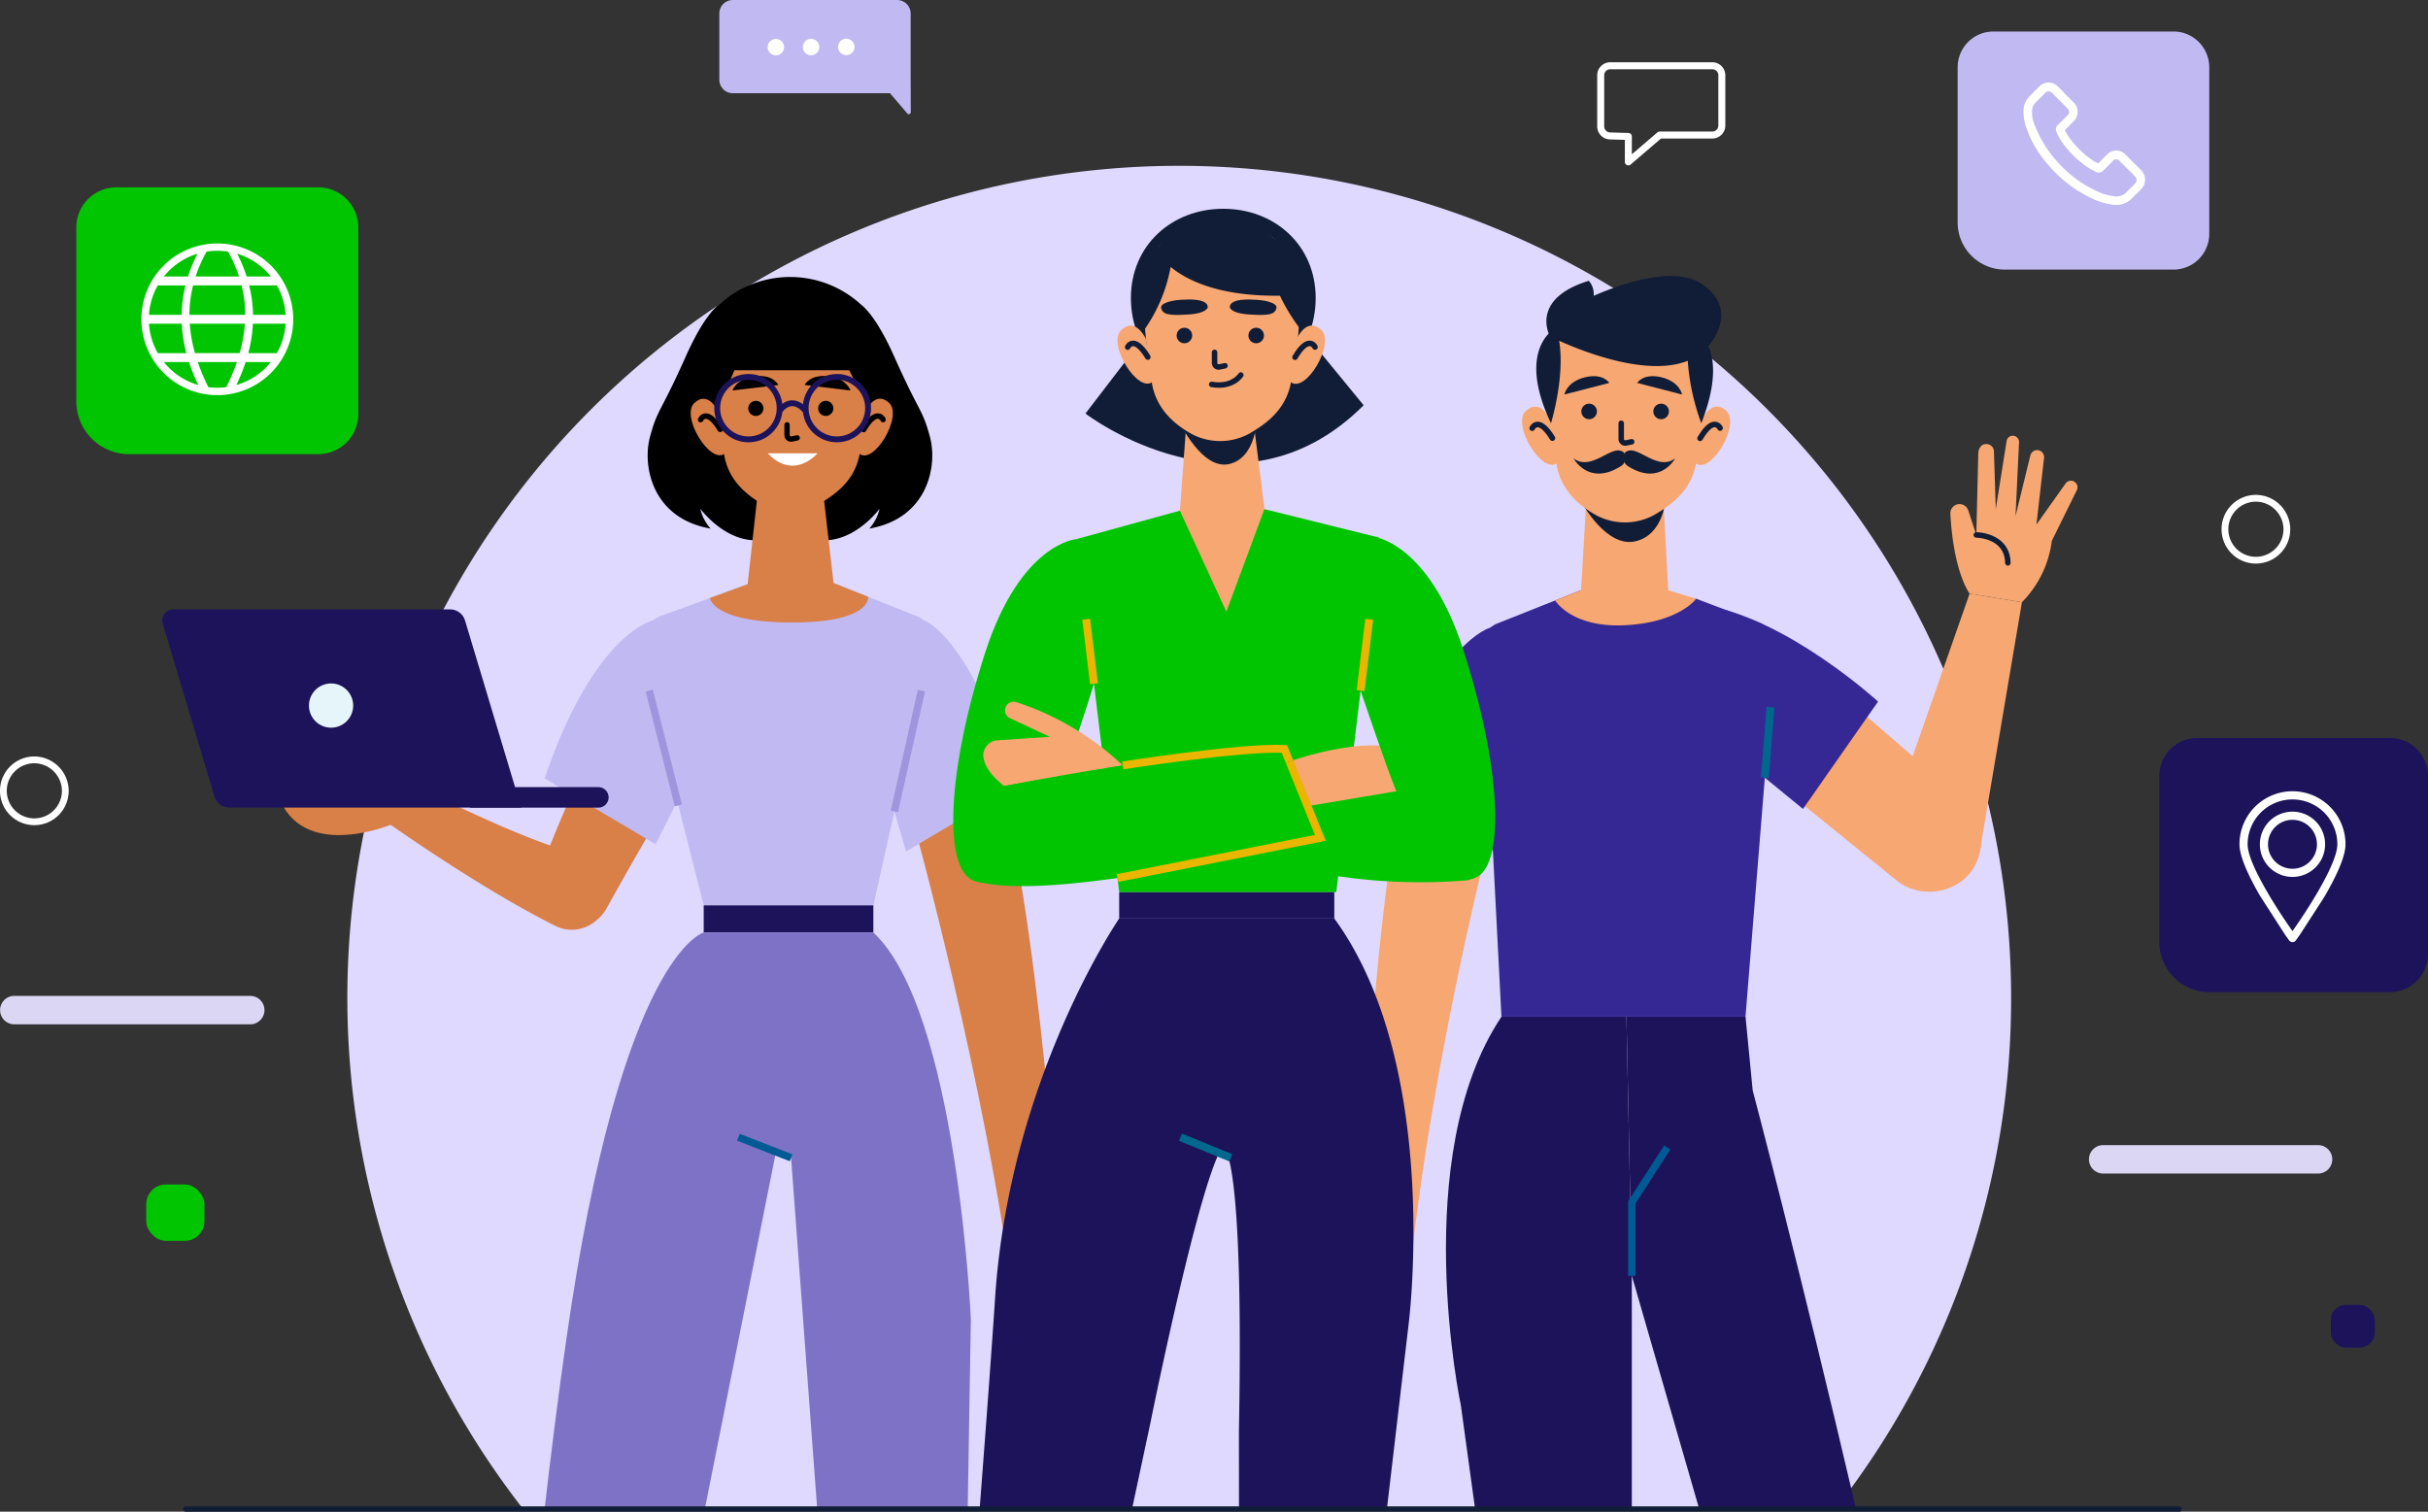<svg xmlns="http://www.w3.org/2000/svg" width="449.675" height="280.002" viewBox="0 0 449.675 280.002">
  <rect x="0" y="0" width="449.675" height="280.002" fill="#333333" stroke="none"/>
  <g id="Group_2783" data-name="Group 2783" transform="translate(-3912.65 -1185.123)">
    <g id="Group_2669" data-name="Group 2669" transform="translate(3976.979 1215.831)">
      <path id="Path_44121" data-name="Path 44121" d="M460.181,240.845a154.069,154.069,0,1,0-275.575,94.733H427.617A153.4,153.4,0,0,0,460.181,240.845Z" transform="translate(-152.043 -86.775)" fill="#dfd9ff"/>
    </g>
    <path id="Path_44122" data-name="Path 44122" d="M644.675,345.221h-39.8a2.631,2.631,0,0,1-2.632-2.632h0a2.632,2.632,0,0,1,2.632-2.632h39.8a2.632,2.632,0,0,1,2.632,2.632h0A2.631,2.631,0,0,1,644.675,345.221Z" transform="translate(3697.291 1057.27)" fill="#dbd6f3"/>
    <path id="Path_44123" data-name="Path 44123" d="M108.61,306.641h-43.7a2.631,2.631,0,0,1-2.632-2.632h0a2.632,2.632,0,0,1,2.632-2.632h43.7a2.632,2.632,0,0,1,2.632,2.632h0A2.632,2.632,0,0,1,108.61,306.641Z" transform="translate(3850.389 1068.209)" fill="#dbd6f3"/>
    <rect id="Rectangle_2497" data-name="Rectangle 2497" width="8.143" height="7.887" rx="2.771" transform="translate(4344.326 1426.822)" fill="#1c135a"/>
    <rect id="Rectangle_2498" data-name="Rectangle 2498" width="10.786" height="10.447" rx="3.67" transform="translate(3939.73 1404.514)" fill="#01C501"/>
    <path id="Path_44124" data-name="Path 44124" d="M477.789,60.914h18.923a1.767,1.767,0,0,1,1.754,1.779V71.97a1.767,1.767,0,0,1-1.754,1.779h-9.759l-5.8,4.97V74.012l-3.4-.1a1.767,1.767,0,0,1-1.719-1.778V62.693A1.767,1.767,0,0,1,477.789,60.914Z" transform="translate(3733.074 1136.388)" fill="none" stroke="#fff" stroke-linecap="round" stroke-linejoin="round" stroke-width="1.293"/>
    <path id="Path_44125" data-name="Path 44125" d="M648.865,178.545a5.734,5.734,0,1,1-5.733-5.814A5.774,5.774,0,0,1,648.865,178.545Z" transform="translate(3687.322 1104.684)" fill="none" stroke="#fff" stroke-miterlimit="10" stroke-width="1.257"/>
    <path id="Path_44126" data-name="Path 44126" d="M74.6,246.169a5.734,5.734,0,1,1-5.733-5.814A5.774,5.774,0,0,1,74.6,246.169Z" transform="translate(3850.145 1085.511)" fill="none" stroke="#fff" stroke-miterlimit="10" stroke-width="1.257"/>
    <path id="Path_44127" data-name="Path 44127" d="M283.023,64.94a.36.36,0,0,0,.634-.236l-.022-6.986v-11.3a2.5,2.5,0,0,0-2.5-2.5H250.7a2.5,2.5,0,0,0-2.5,2.5V58.681a2.5,2.5,0,0,0,2.5,2.5h29.1Z" transform="translate(3797.672 1141.208)" fill="#c1b9f1"/>
    <g id="Group_2672" data-name="Group 2672" transform="translate(4054.821 1192.297)">
      <path id="Path_44128" data-name="Path 44128" d="M263.73,55.5a1.52,1.52,0,1,1-1.525-1.516A1.52,1.52,0,0,1,263.73,55.5Z" transform="translate(-260.689 -53.944)" fill="#fff"/>
      <path id="Path_44129" data-name="Path 44129" d="M272.833,55.472a1.521,1.521,0,1,1-1.525-1.515A1.52,1.52,0,0,1,272.833,55.472Z" transform="translate(-263.27 -53.936)" fill="#fff"/>
      <path id="Path_44130" data-name="Path 44130" d="M281.937,55.444a1.521,1.521,0,1,1-1.525-1.516A1.521,1.521,0,0,1,281.937,55.444Z" transform="translate(-265.851 -53.928)" fill="#fff"/>
    </g>
    <g id="Group_2678" data-name="Group 2678" transform="translate(4275.213 1190.958)">
      <g id="Group_2677" data-name="Group 2677">
        <g id="Group_2676" data-name="Group 2676">
          <g id="Group_2675" data-name="Group 2675">
            <path id="Rectangle_2499" data-name="Rectangle 2499" d="M6.624,0h33.35A6.624,6.624,0,0,1,46.6,6.624V37.472A6.624,6.624,0,0,1,39.974,44.1H8.737A8.737,8.737,0,0,1,0,35.359V6.624A6.624,6.624,0,0,1,6.624,0Z" fill="#c1b9f1"/>
          </g>
        </g>
      </g>
    </g>
    <g id="Group_2680" data-name="Group 2680" transform="translate(4287.407 1200.411)">
      <path id="Path_44131" data-name="Path 44131" d="M607.064,81.452,604.3,78.687a2.425,2.425,0,0,0-1.778-.84,2.563,2.563,0,0,0-1.778.79l-1.581,1.581-.3-.148a4.605,4.605,0,0,1-.494-.247,17.036,17.036,0,0,1-4.1-3.754,8.99,8.99,0,0,1-1.285-2.025c.4-.345.742-.741,1.087-1.086l.444-.445a2.408,2.408,0,0,0,0-3.655l-1.383-1.383a4.524,4.524,0,0,1-.444-.494l-.939-.939a2.558,2.558,0,0,0-1.778-.79,2.444,2.444,0,0,0-1.778.79l-1.729,1.728a3.976,3.976,0,0,0-1.136,2.42,8.991,8.991,0,0,0,.642,3.754,20.212,20.212,0,0,0,3.852,6.47,24,24,0,0,0,7.9,6.173,13.112,13.112,0,0,0,4.445,1.334h.346a3.923,3.923,0,0,0,2.963-1.285l.049-.049a7.484,7.484,0,0,1,.889-.888l.642-.643A2.478,2.478,0,0,0,607.064,81.452Zm-1.136,2.569-.593.593c-.346.3-.642.642-.988.988a2.347,2.347,0,0,1-1.778.741h-.247a10.418,10.418,0,0,1-3.852-1.186,22.479,22.479,0,0,1-7.359-5.778,21.42,21.42,0,0,1-3.605-5.976,6.114,6.114,0,0,1-.593-3.062,2.083,2.083,0,0,1,.691-1.432l1.679-1.679a1.036,1.036,0,0,1,.691-.345.944.944,0,0,1,.692.345l.888.889a4.614,4.614,0,0,0,.494.494l1.383,1.383a1.157,1.157,0,0,1,.345.691,1.036,1.036,0,0,1-.345.691l-.445.444-1.234,1.234-.049.049a1.082,1.082,0,0,0-.3,1.235v.049a11.394,11.394,0,0,0,1.629,2.667,18.324,18.324,0,0,0,4.494,4.1,4.088,4.088,0,0,0,.643.346,4.654,4.654,0,0,1,.494.247l.049.049a1.136,1.136,0,0,0,1.383-.247l1.729-1.729a.816.816,0,0,1,1.333,0l2.766,2.766A.935.935,0,0,1,605.928,84.021Z" transform="translate(-585.317 -65.253)" fill="#fff"/>
    </g>
    <g id="Group_2687" data-name="Group 2687" transform="translate(3926.786 1219.823)">
      <g id="Group_2686" data-name="Group 2686">
        <g id="Group_2685" data-name="Group 2685">
          <g id="Group_2684" data-name="Group 2684">
            <g id="Group_2683" data-name="Group 2683">
              <g id="Group_2682" data-name="Group 2682">
                <path id="Rectangle_2500" data-name="Rectangle 2500" d="M7.424,0H44.8a7.424,7.424,0,0,1,7.424,7.424V42A7.424,7.424,0,0,1,44.8,49.423H9.792A9.792,9.792,0,0,1,0,39.631V7.424A7.424,7.424,0,0,1,7.424,0Z" fill="#01C501"/>
              </g>
            </g>
          </g>
        </g>
      </g>
    </g>
    <g id="Group_2688" data-name="Group 2688" transform="translate(3938.865 1230.218)">
      <path id="Path_44132" data-name="Path 44132" d="M102.94,110.951a14.058,14.058,0,1,0,19.881,0A14.114,14.114,0,0,0,102.94,110.951Zm19.849,2.025h-4.48a28.457,28.457,0,0,0-1.742-4.222A12.7,12.7,0,0,1,122.789,112.975Zm-15.07,7.094a22.727,22.727,0,0,1,.666-5.45h8.993a22.727,22.727,0,0,1,.666,5.45Zm10.269,1.644a26.737,26.737,0,0,1-.966,5.45h-8.282a26.722,26.722,0,0,1-.966-5.45Zm-5.107-13.5a12.78,12.78,0,0,1,1.986.155,25.864,25.864,0,0,1,2.038,4.612h-8.049a25.739,25.739,0,0,1,2.038-4.612A12.773,12.773,0,0,1,112.881,108.209Zm-3.686.545a28.381,28.381,0,0,0-1.742,4.222h-4.481A12.694,12.694,0,0,1,109.194,108.753Zm-7.34,5.866h5.131a24.486,24.486,0,0,0-.719,5.45h-6.043A12.605,12.605,0,0,1,101.855,114.619Zm0,12.545a12.6,12.6,0,0,1-1.63-5.45h6.068a26.429,26.429,0,0,0,.856,5.45Zm1.117,1.644h4.662a34.03,34.03,0,0,0,1.733,4.273A12.7,12.7,0,0,1,102.972,128.808Zm9.909,4.767a12.839,12.839,0,0,1-1.661-.108,37.941,37.941,0,0,1-1.966-4.658h7.255a38.166,38.166,0,0,1-1.966,4.658A12.839,12.839,0,0,1,112.881,133.575Zm3.514-.494a34.023,34.023,0,0,0,1.732-4.273h4.662A12.693,12.693,0,0,1,116.394,133.081Zm7.511-5.917h-5.294a26.373,26.373,0,0,0,.856-5.45h6.068A12.6,12.6,0,0,1,123.906,127.164Zm1.63-7.094h-6.043a24.446,24.446,0,0,0-.719-5.45h5.131A12.6,12.6,0,0,1,125.536,120.069Z" transform="translate(-98.845 -106.856)" fill="#fff"/>
    </g>
    <g id="Group_2696" data-name="Group 2696" transform="translate(4312.56 1321.807)">
      <g id="Group_2695" data-name="Group 2695">
        <g id="Group_2694" data-name="Group 2694">
          <g id="Group_2693" data-name="Group 2693">
            <g id="Group_2692" data-name="Group 2692">
              <g id="Group_2691" data-name="Group 2691">
                <g id="Group_2690" data-name="Group 2690">
                  <path id="Rectangle_2501" data-name="Rectangle 2501" d="M7.074,0H42.691a7.074,7.074,0,0,1,7.074,7.074V40.019a7.074,7.074,0,0,1-7.074,7.074H9.331A9.331,9.331,0,0,1,0,37.762V7.074A7.074,7.074,0,0,1,7.074,0Z" fill="#1c135a"/>
                </g>
              </g>
            </g>
          </g>
        </g>
      </g>
    </g>
    <g id="Group_2698" data-name="Group 2698" transform="translate(4327.409 1331.685)">
      <path id="Path_44133" data-name="Path 44133" d="M658.506,259.791a6.043,6.043,0,1,0-6.043,6.043A6.043,6.043,0,0,0,658.506,259.791Zm-10.575,0a4.532,4.532,0,1,1,4.532,4.532A4.532,4.532,0,0,1,647.931,259.791Z" transform="translate(-642.645 -249.972)" fill="#fff"/>
      <g id="Group_2697" data-name="Group 2697">
        <path id="Path_44134" data-name="Path 44134" d="M650.359,276.115a.757.757,0,0,0,1.219,0c.061-.084.348-.478.785-1.1l4.459-6.9c2.071-3.533,3.966-7.42,3.966-9.824a9.819,9.819,0,1,0-19.638,0c0,2.335,1.787,6.068,3.787,9.518l4.64,7.206C650.012,275.639,650.3,276.032,650.359,276.115Zm.61-26.127a8.309,8.309,0,0,1,8.309,8.308c0,3.615-5.523,12.151-8.309,16.08-2.786-3.928-8.309-12.465-8.309-16.08A8.309,8.309,0,0,1,650.969,249.988Z" transform="translate(-641.15 -248.477)" fill="#fff"/>
      </g>
    </g>
    <g id="Group_2703" data-name="Group 2703" transform="translate(3983.583 1329.563)">
      <path id="Path_44135" data-name="Path 44135" d="M164.311,245.516l-3.05,7.332s17.568,12.584,32.1,19.807a6.78,6.78,0,0,0,9.627-6.578l-.009-.158a6.809,6.809,0,0,0-4.61-6.065C183.512,254.818,180.608,252.81,164.311,245.516Z" transform="translate(-161.261 -245.516)" fill="#d97f48"/>
    </g>
    <path id="Path_44136" data-name="Path 44136" d="M156.279,253.205s-15.195,6.7-20.783-3.02l23.044-5.72Z" transform="translate(3829.628 1084.345)" fill="#d97f48"/>
    <g id="Group_2705" data-name="Group 2705" transform="translate(4011.964 1303.471)">
      <path id="Path_44137" data-name="Path 44137" d="M222.178,209.1c-7.265,12.443-16.027,30.254-20.84,43.825a7.054,7.054,0,0,0,3.415,8.967l.12.055a6.949,6.949,0,0,0,9.006-2.91c10.982-19.816,20.764-35.259,20.764-35.259Z" transform="translate(-200.872 -209.098)" fill="#d97f48"/>
    </g>
    <path id="Path_44138" data-name="Path 44138" d="M223.092,204.308s-10.918,2.319-20.049,29.271l20.55,12.191,7.577-15.049Z" transform="translate(3810.476 1095.731)" fill="#c1b9f1"/>
    <path id="Path_44139" data-name="Path 44139" d="M207.54,251.207H183.825v-3.8H207.54a1.9,1.9,0,0,1,1.9,1.9h0A1.9,1.9,0,0,1,207.54,251.207Z" transform="translate(3815.925 1083.511)" fill="#1c135a"/>
    <path id="Path_44140" data-name="Path 44140" d="M170.68,238.164H116.641a2.9,2.9,0,0,1-2.762-2.027l-9.573-32.01a2.054,2.054,0,0,1,1.96-2.67h51.24a2.9,2.9,0,0,1,2.762,2.027Z" transform="translate(3838.498 1096.539)" fill="#1c135a"/>
    <path id="Path_44141" data-name="Path 44141" d="M150.246,223.97a4.094,4.094,0,1,1-4.754-3.3A4.093,4.093,0,0,1,150.246,223.97Z" transform="translate(3827.749 1091.111)" fill="#e6f5fa"/>
    <path id="Path_44142" data-name="Path 44142" d="M298.727,253.594s13.042,47.085,18.362,88.042l8.954-1.7s-2.78-60.013-11.81-97.138Z" transform="translate(3783.346 1084.817)" fill="#d97f48"/>
    <path id="Path_44143" data-name="Path 44143" d="M331.807,375.513s13.474,19.895-2.7,28.838a2.574,2.574,0,0,1-3.2-.579l-.1-.123a2.571,2.571,0,0,1,.173-3.481c2.3-2.328,5.386-7.155.463-13.457,0,0-2.584.659-2.152,5.79a2.125,2.125,0,0,1-2.3,2.308h0a2.126,2.126,0,0,1-1.859-1.607c-.848-3.382-2.25-11.771,3.157-16.278Z" transform="translate(3777.51 1047.189)" fill="#d97f48"/>
    <path id="Path_44144" data-name="Path 44144" d="M297.9,204.308s8.343,2.432,17.237,30.6L294.583,247.1l-4.766-16.381Z" transform="translate(3785.873 1095.731)" fill="#c1b9f1"/>
    <path id="Path_44145" data-name="Path 44145" d="M278.977,200.8,263.5,194.641l-15.916.214-15.97,5.853a6.228,6.228,0,0,0-3.893,7.378l11.727,46.26h31.419l10.832-48.394A4.486,4.486,0,0,0,278.977,200.8Z" transform="translate(3803.534 1098.472)" fill="#c1b9f1"/>
    <rect id="Rectangle_2502" data-name="Rectangle 2502" width="31.419" height="5.028" transform="translate(4042.979 1352.818)" fill="#1c135a"/>
    <line id="Line_152" data-name="Line 152" x1="5.392" y1="21.268" transform="translate(4032.894 1313.037)" fill="none" stroke="#9f95de" stroke-miterlimit="10" stroke-width="1.368"/>
    <line id="Line_153" data-name="Line 153" y1="22.369" x2="5.007" transform="translate(4078.294 1313.037)" fill="none" stroke="#9f95de" stroke-miterlimit="10" stroke-width="1.368"/>
    <g id="Group_2716" data-name="Group 2716" transform="translate(4013.519 1357.845)">
      <path id="Path_44146" data-name="Path 44146" d="M263.921,284.99H232.5s-15.225,3.859-25.412,75.168c-1.553,10.869-2.892,21.463-4.048,31.62h29.671l13.108-65.813,2.867.754,4.838,65.058H281.4l.582-35.146S279.474,299.43,263.921,284.99Z" transform="translate(-203.043 -284.99)" fill="#7e72c6"/>
      <line id="Line_154" data-name="Line 154" x1="9.763" y1="3.812" transform="translate(35.883 37.918)" fill="none" stroke="#005a94" stroke-miterlimit="10" stroke-width="1.368"/>
    </g>
    <path id="Path_44147" data-name="Path 44147" d="M281.974,145.228c-1.391-5.273-1.9-4.33-6.572-14.82-2.793-6.267-4.955-8.786-6.243-9.8h0a19.414,19.414,0,0,0-25.914-.253h0c-1.226.817-3.529,3.184-6.59,10.053-4.676,10.49-5.182,9.547-6.572,14.82s.379,15.006,11.248,16.9a8.087,8.087,0,0,1-1.9-3.665s4.55,6.192,10.742,5.813h11.7c6.192.379,10.742-5.813,10.742-5.813a8.082,8.082,0,0,1-1.9,3.665C281.594,160.234,283.364,150.5,281.974,145.228Z" transform="translate(3802.926 1120.904)"/>
    <path id="Path_44148" data-name="Path 44148" d="M275.077,190.385l-6.407-2.551-1.934-16.858a9.916,9.916,0,0,1-4.646,2.528,8.459,8.459,0,0,1-5.248-1.076c-.033-.019-2.164-1.793-2.164-1.793l-1.923,17.412-6.983,2.559s.451,4.536,15.218,4.536S275.077,190.385,275.077,190.385Z" transform="translate(3798.361 1105.278)" fill="#d97f48"/>
    <path id="Path_44150" data-name="Path 44150" d="M277.505,133.683c0,9.592-7.465,17.368-16.672,17.368s-16.672-7.776-16.672-17.368,7.464-16.118,16.672-16.118S277.505,124.091,277.505,133.683Z" transform="translate(3798.818 1120.326)"/>
    <path id="Path_44151" data-name="Path 44151" d="M275.514,135.449a67.563,67.563,0,0,1-1.662,14.8c-.813,3.585-3.1,6.091-6.334,8.108l-.589.368a10.969,10.969,0,0,1-11.315.127h0c-3.5-2.073-5.957-4.808-6.712-8.656a98.821,98.821,0,0,1-1.522-14.749s-1.307-15.1,13.867-14.8S275.514,135.449,275.514,135.449Z" transform="translate(3797.914 1119.453)" fill="#d97f48"/>
    <path id="Path_44152" data-name="Path 44152" d="M247.175,157.1c-2.673,2.308-8.3-6.833-5.714-9.3s4.421,1.546,4.421,1.546l.524,2.888.782,3.888.2.872Z" transform="translate(3799.772 1111.98)" fill="#d97f48"/>
    <path id="Path_44153" data-name="Path 44153" d="M243.347,152.153s1.094-2.368,3.64,1.789" transform="translate(3799.049 1110.709)" fill="none" stroke="#000" stroke-linecap="round" stroke-linejoin="round" stroke-width="1.004"/>
    <path id="Path_44154" data-name="Path 44154" d="M284.243,157.148c2.712,2.262,8.184-6.974,5.553-9.394s-4.393,1.621-4.393,1.621l-.476,2.9-.714,3.9-.187.876Z" transform="translate(3787.514 1111.985)" fill="#d97f48"/>
    <path id="Path_44155" data-name="Path 44155" d="M289.1,152.127s-1.134-2.349-3.608,1.851" transform="translate(3787.098 1110.712)" fill="none" stroke="#000" stroke-linecap="round" stroke-linejoin="round" stroke-width="1.004"/>
    <path id="Path_44156" data-name="Path 44156" d="M247.126,141.337s6.066-8.2,4.667-16.51a11.952,11.952,0,0,0-5.675,8.115C244.945,138.79,247.126,141.337,247.126,141.337Z" transform="translate(3798.361 1118.267)"/>
    <path id="Path_44157" data-name="Path 44157" d="M284.613,141.277s-7.291-8.92-5.892-17.229a13.877,13.877,0,0,1,6.061,8.673C285.953,138.569,284.613,141.277,284.613,141.277Z" transform="translate(3789.07 1118.488)"/>
    <path id="Path_44158" data-name="Path 44158" d="M241.379,133.1h36.73s-4.137-15.559-19.628-16.487S241.379,133.1,241.379,133.1Z" transform="translate(3799.606 1120.606)"/>
    <path id="Path_44159" data-name="Path 44159" d="M258.486,148.938a1.4,1.4,0,1,1-1.4-1.4A1.4,1.4,0,0,1,258.486,148.938Z" transform="translate(3795.55 1111.827)"/>
    <path id="Path_44160" data-name="Path 44160" d="M276.563,148.938a1.4,1.4,0,1,1-1.4-1.4A1.4,1.4,0,0,1,276.563,148.938Z" transform="translate(3790.424 1111.827)"/>
    <path id="Path_44161" data-name="Path 44161" d="M265.7,153.745l0,1.887a.736.736,0,0,0,.874.738l1-.211" transform="translate(3792.711 1110.068)" fill="none" stroke="#000" stroke-linecap="round" stroke-linejoin="round" stroke-width="0.988"/>
    <path id="Path_44162" data-name="Path 44162" d="M260.087,142.783l-8.478,1.019s.68-2.249,4.145-2.635S260.087,142.783,260.087,142.783Z" transform="translate(3796.706 1113.648)"/>
    <path id="Path_44163" data-name="Path 44163" d="M270.265,142.783l8.478,1.019s-.681-2.249-4.145-2.635S270.265,142.783,270.265,142.783Z" transform="translate(3791.417 1113.648)"/>
    <circle id="Ellipse_198" data-name="Ellipse 198" cx="5.784" cy="5.784" r="5.784" transform="translate(4045.476 1254.938)" fill="none" stroke="#1c135a" stroke-miterlimit="10" stroke-width="1.083"/>
    <circle id="Ellipse_199" data-name="Ellipse 199" cx="5.784" cy="5.784" r="5.784" transform="translate(4061.859 1254.938)" fill="none" stroke="#1c135a" stroke-miterlimit="10" stroke-width="1.083"/>
    <path id="Path_44164" data-name="Path 44164" d="M263.793,149.552s2.043-3.14,4.815,0" transform="translate(3793.251 1111.652)" fill="none" stroke="#1c135a" stroke-miterlimit="10" stroke-width="1.083"/>
    <path id="Path_44165" data-name="Path 44165" d="M260.713,161.1h9.228S265.617,166.259,260.713,161.1Z" transform="translate(3794.125 1107.981)" fill="#fff"/>
    <path id="Path_44166" data-name="Path 44166" d="M535.508,225.286l21.066,18.232a9.674,9.674,0,0,1,1.106,13.5h0a9.673,9.673,0,0,1-13.527,1.328L523.28,241.433Z" transform="translate(3719.678 1089.783)" fill="#f7a771"/>
    <path id="Path_44167" data-name="Path 44167" d="M502.848,200.362c15.322,2.476,32.137,17.857,32.137,17.857l-13.907,19.894-18.312-15Z" transform="translate(3725.495 1096.85)" fill="#362894"/>
    <path id="Path_44168" data-name="Path 44168" d="M565.2,197.375l-15.144,43.268a8.836,8.836,0,0,0,5.855,11.426h0a8.836,8.836,0,0,0,11.212-7.148l7.766-45.944Z" transform="translate(3712.23 1097.697)" fill="#f7a771"/>
    <path id="Path_44169" data-name="Path 44169" d="M569.981,190.814s-2.977-3.835-3.566-14.8a1.7,1.7,0,0,1,.975-1.618h0a1.7,1.7,0,0,1,2.326.972l1.507,4.577,8.447,12.47Z" transform="translate(3707.449 1104.258)" fill="#f7a771"/>
    <path id="Path_44170" data-name="Path 44170" d="M573.127,174.933l.366-15.216c.031-.648.459-1.557,1.286-1.592h0a1.384,1.384,0,0,1,1.608,1.237l.342,10.789,2.007-12.615a1.159,1.159,0,0,1,1.277-.97h0a1.159,1.159,0,0,1,1.027,1.207l-.655,13.692,2.746-11.251a1.294,1.294,0,0,1,1.339-.984h0a1.292,1.292,0,0,1,1.2,1.437l-1.411,12.345,5.455-7.683a1.219,1.219,0,0,1,1.82-.053h0a1.22,1.22,0,0,1,.16,1.463l-4.588,9.3a19.631,19.631,0,0,1-5.533,11.363l-8.107-4.818Z" transform="translate(3705.545 1109.27)" fill="#f7a771"/>
    <path id="Path_44171" data-name="Path 44171" d="M573.127,182.205s5.736.025,5.843,5.176" transform="translate(3705.545 1101.998)" fill="none" stroke="#111d36" stroke-linecap="round" stroke-linejoin="round" stroke-width="1.017"/>
    <path id="Path_44172" data-name="Path 44172" d="M485.02,198.076l11.459,4.343c3,1.1,3.761,4.424,2.976,7.518l-5.3,65.555h-45.2l-3.482-67.69a4.487,4.487,0,0,1,2.719-5.148l15.481-6.162Z" transform="translate(3741.769 1097.947)" fill="#362894"/>
    <line id="Line_155" data-name="Line 155" y1="13.086" x2="1.057" transform="translate(4239.505 1316.088)" fill="none" stroke="#00678d" stroke-miterlimit="10" stroke-width="1.458"/>
    <path id="Path_44173" data-name="Path 44173" d="M437.341,257.751s-12.282,47.729-15.352,88.915l-9.034-1.2s1.327-60.075,8.311-97.639Z" transform="translate(3750.959 1083.393)" fill="#f7a771"/>
    <path id="Path_44174" data-name="Path 44174" d="M440.011,206.159s-10.18,2.432-19.075,30.6l22.387,12.191,4.766-16.381Z" transform="translate(3748.696 1095.206)" fill="#362894"/>
    <path id="Path_44175" data-name="Path 44175" d="M485.206,189.964l-.885-16.245a17.911,17.911,0,0,1-5.729,2.6,8.707,8.707,0,0,1-5.4-1.107l-3.173-1.846-.956,16.568h-.029l-4.775,1.9s3,5.108,13,4.588,13.117-4.9,13.117-4.9Z" transform="translate(3736.413 1104.504)" fill="#f7a771"/>
    <path id="Path_44176" data-name="Path 44176" d="M471.393,173.71s4.418,8.062,9.679,6.907c5.492-1.206,5.7-8.235,5.7-8.235Z" transform="translate(3734.39 1104.783)" fill="#111d36"/>
    <path id="Path_44177" data-name="Path 44177" d="M491.438,137.145a69.6,69.6,0,0,1-1.711,15.238c-.838,3.691-3.193,6.271-6.521,8.347l-.606.378a11.292,11.292,0,0,1-11.648.131h0c-3.607-2.135-6.132-4.95-6.909-8.911a101.679,101.679,0,0,1-1.568-15.183s-1.345-15.54,14.275-15.239S491.438,137.145,491.438,137.145Z" transform="translate(3736.927 1119.096)" fill="#f7a771"/>
    <path id="Path_44178" data-name="Path 44178" d="M462.266,159.432c-2.752,2.376-8.547-7.034-5.881-9.571s4.55,1.591,4.55,1.591l.541,2.973.8,4,.207.9Z" transform="translate(3738.839 1111.402)" fill="#f7a771"/>
    <g id="Group_2735" data-name="Group 2735" transform="translate(4196.42 1263.744)">
      <path id="Path_44179" data-name="Path 44179" d="M458.325,154.34s1.126-2.437,3.746,1.842" transform="translate(-458.325 -153.649)" fill="none" stroke="#111d36" stroke-linecap="round" stroke-linejoin="round" stroke-width="1.033"/>
    </g>
    <path id="Path_44180" data-name="Path 44180" d="M500.424,159.482c2.793,2.329,8.425-7.179,5.717-9.669s-4.522,1.669-4.522,1.669l-.489,2.982-.736,4.016-.193.9Z" transform="translate(3726.222 1111.408)" fill="#f7a771"/>
    <g id="Group_2738" data-name="Group 2738" transform="translate(4227.506 1263.737)">
      <path id="Path_44181" data-name="Path 44181" d="M505.427,154.313s-1.168-2.417-3.714,1.907" transform="translate(-501.713 -153.64)" fill="none" stroke="#111d36" stroke-linecap="round" stroke-linejoin="round" stroke-width="1.033"/>
    </g>
    <path id="Path_44182" data-name="Path 44182" d="M473.909,149.71a1.44,1.44,0,1,1-1.44-1.439A1.44,1.44,0,0,1,473.909,149.71Z" transform="translate(3734.493 1111.62)" fill="#111d36"/>
    <path id="Path_44183" data-name="Path 44183" d="M492.518,149.71a1.44,1.44,0,1,1-1.44-1.439A1.44,1.44,0,0,1,492.518,149.71Z" transform="translate(3729.217 1111.62)" fill="#111d36"/>
    <path id="Path_44184" data-name="Path 44184" d="M481.335,153.339l0,2.889a.758.758,0,0,0,.9.759l1.033-.217" transform="translate(3731.571 1110.183)" fill="none" stroke="#111d36" stroke-linecap="round" stroke-linejoin="round" stroke-width="1.017"/>
    <path id="Path_44185" data-name="Path 44185" d="M485.458,142.412l8.31,2.147s-.378-2.331-3.777-3.178S485.458,142.412,485.458,142.412Z" transform="translate(3730.402 1113.635)" fill="#111d36"/>
    <path id="Path_44186" data-name="Path 44186" d="M474.962,142.412l-8.31,2.147s.378-2.331,3.777-3.178S474.962,142.412,474.962,142.412Z" transform="translate(3735.734 1113.635)" fill="#111d36"/>
    <path id="Path_44187" data-name="Path 44187" d="M477.874,163.21a1.489,1.489,0,0,0,.623-.859c.194-.716.279-1.859-1.1-1.989-2.026-.19-5.418,3.707-8.386,1.474C469.01,161.836,471.847,167.105,477.874,163.21Z" transform="translate(3735.066 1108.193)" fill="#111d36"/>
    <path id="Path_44188" data-name="Path 44188" d="M482.67,163.21a1.489,1.489,0,0,1-.621-.859c-.193-.716-.277-1.859,1.1-1.989,2.018-.19,5.4,3.707,8.35,1.474C491.5,161.836,488.671,167.105,482.67,163.21Z" transform="translate(3731.399 1108.193)" fill="#111d36"/>
    <path id="Path_44189" data-name="Path 44189" d="M490.207,116.847c-5.106-3.612-14.826-.252-20.2,2.091a3.741,3.741,0,0,0-.9-2.787c-9.237,2.834-8.076,8.094-7.43,9.773-1.811,1.9-4.3,6.655.423,16.618,0,0,2.637-8.509,1.515-15.28,4.378,1.981,16.262,6.725,23.815,3.706a41.678,41.678,0,0,0,2.512,11.574c2.857-7.309,2.457-11.709,1.32-14.294C492.564,126.693,496.4,121.226,490.207,116.847Z" transform="translate(3737.796 1120.979)" fill="#111d36"/>
    <path id="Path_44190" data-name="Path 44190" d="M496.168,397.949h29.047c-10.728-45.844-19.146-77.533-19.146-77.533l-1.329-13.661H482.686l1,47.988Z" transform="translate(3731.188 1066.684)" fill="#1c135a"/>
    <path id="Path_44191" data-name="Path 44191" d="M470.454,354.743l-1-47.988H446.311c-17.324,25.927-7.519,72-7.519,72l2.639,19.2h29.023Z" transform="translate(3744.417 1066.684)" fill="#1c135a"/>
    <path id="Path_44192" data-name="Path 44192" d="M484.078,364.332v-13.6l6.558-10.16" transform="translate(3730.793 1057.095)" fill="none" stroke="#005a94" stroke-miterlimit="10" stroke-width="1.368"/>
    <path id="Path_44193" data-name="Path 44193" d="M347.114,374.812s7.8-38.733,12.4-49.292a1.107,1.107,0,0,1,2.081.175c1.106,4.024,2.564,15.884,1.913,50.79l.015,14.268h27.392l4.036-34.338s6.1-47.859-13.773-75.04H341.337s-20.313,29.549-22.989,70.357c-.6,9.081-1.622,22.948-2.857,39.021h28.222Z" transform="translate(3778.593 1073.88)" fill="#1c135a"/>
    <line id="Line_156" data-name="Line 156" x2="9.329" y2="3.812" transform="translate(4131.278 1395.763)" fill="none" stroke="#00678d" stroke-miterlimit="10" stroke-width="1.458"/>
    <path id="Path_44194" data-name="Path 44194" d="M359.67,175.824l-19.159,5.267,7.92,65.4h40.2l7.93-65.687-21.238-5.268Z" transform="translate(3771.499 1103.889)" fill="#01C501"/>
    <rect id="Rectangle_2503" data-name="Rectangle 2503" width="39.838" height="4.874" transform="translate(4119.93 1350.381)" fill="#1c135a"/>
    <path id="Path_44195" data-name="Path 44195" d="M392.795,240.246s16.418-6.587,25.212-1.992l.829,10.57-26.807,3.37Z" transform="translate(3756.892 1086.568)" fill="#f7a771"/>
    <path id="Path_44196" data-name="Path 44196" d="M422.964,264.5s-26.654,3.2-48.253-8.135l18.3-5.542,22.6-3.8Z" transform="translate(3761.803 1083.62)" fill="#01C501"/>
    <path id="Path_44197" data-name="Path 44197" d="M414.346,182.61s10.352.662,16.95,21.16c7.011,21.78,7.521,38.929,2.655,41.8s-10.9-3.473-17.1-21.013-9.05-26.984-9.05-26.984Z" transform="translate(3752.42 1101.883)" fill="#01C501"/>
    <line id="Line_157" data-name="Line 157" y1="13.213" x2="1.595" transform="translate(4164.64 1299.824)" fill="none" stroke="#eab600" stroke-miterlimit="10" stroke-width="1.458"/>
    <path id="Path_44198" data-name="Path 44198" d="M331.484,183.29s-10.352.663-16.95,21.16c-7.011,21.781-7.521,38.929-2.655,41.8s11.633-3.473,17.826-21.013,8.321-26.985,8.321-26.985Z" transform="translate(3780.526 1101.691)" fill="#01C501"/>
    <line id="Line_158" data-name="Line 158" x1="1.437" y1="11.949" transform="translate(4113.818 1299.825)" fill="none" stroke="#eab600" stroke-miterlimit="10" stroke-width="1.458"/>
    <path id="Path_44199" data-name="Path 44199" d="M342.267,237.124a52.255,52.255,0,0,0-19.717-11.716,1.609,1.609,0,0,0-1.555.326h0a1.6,1.6,0,0,0,.38,2.644l7.4,3.457-9.712.648a2.786,2.786,0,0,0-2.609,3.12c.2,1.4,1.145,3.223,3.84,5.342Z" transform="translate(3778.328 1089.77)" fill="#f7a771"/>
    <g id="Group_2755" data-name="Group 2755" transform="translate(4092.406 1323.809)">
      <g id="Group_2754" data-name="Group 2754">
        <path id="Path_44200" data-name="Path 44200" d="M319.363,244.4s35.2-6.944,51.9-6.875L377.926,254s-52.1,13.063-64.778,7.63Z" transform="translate(-313.148 -237.497)" fill="#01C501"/>
        <path id="Path_44201" data-name="Path 44201" d="M352.493,240.57s22.125-3.452,29.925-3.054l.941,2.327" transform="translate(-324.304 -237.484)" fill="#01C501" stroke="#eab600" stroke-miterlimit="10" stroke-width="1.458"/>
        <path id="Path_44202" data-name="Path 44202" d="M351.122,262.367l37.571-7.443-5.723-14.148" transform="translate(-323.915 -238.418)" fill="#01C501" stroke="#eab600" stroke-miterlimit="10" stroke-width="1.458"/>
      </g>
    </g>
    <path id="Path_44203" data-name="Path 44203" d="M350.7,135.956l-7.86,10.258s28.271,21.716,51.523-1.535l-8.295-10.122Z" transform="translate(3770.839 1115.508)" fill="#111d36"/>
    <path id="Path_44204" data-name="Path 44204" d="M382.864,168.457,380.878,152.7a10.176,10.176,0,0,1-4.769,2.594,8.684,8.684,0,0,1-5.386-1.1c-.033-.019-2.22-1.841-2.22-1.841l-1.2,16.323a3.645,3.645,0,0,1-.051.575l8.609,18.715,7.045-19A3.385,3.385,0,0,1,382.864,168.457Z" transform="translate(3763.917 1110.462)" fill="#f7a771"/>
    <path id="Path_44205" data-name="Path 44205" d="M367.252,152.778s4.163,8.792,9.12,7.641c5.175-1.2,5.151-8.755,5.151-8.755Z" transform="translate(3763.917 1110.657)" fill="#111d36"/>
    <path id="Path_44206" data-name="Path 44206" d="M388.81,114.428c0,9.844-7.66,17.825-17.111,17.825s-17.111-7.981-17.111-17.825,7.66-16.542,17.111-16.542S388.81,104.584,388.81,114.428Z" transform="translate(3767.508 1125.905)" fill="#111d36"/>
    <path id="Path_44207" data-name="Path 44207" d="M386.766,116.24a69.36,69.36,0,0,1-1.706,15.192c-.835,3.681-3.183,6.252-6.5,8.322l-.6.377a11.258,11.258,0,0,1-11.612.13h0c-3.6-2.129-6.114-4.935-6.888-8.884a101.423,101.423,0,0,1-1.563-15.138s-1.34-15.493,14.232-15.192S386.766,116.24,386.766,116.24Z" transform="translate(3766.58 1125.01)" fill="#f7a771"/>
    <path id="Path_44208" data-name="Path 44208" d="M357.682,138.462c-2.744,2.369-8.522-7.013-5.864-9.542s4.537,1.586,4.537,1.586l.539,2.965.8,3.99.207.895Z" transform="translate(3768.486 1117.339)" fill="#f7a771"/>
    <g id="Group_2760" data-name="Group 2760" transform="translate(4121.498 1248.731)">
      <path id="Path_44209" data-name="Path 44209" d="M353.754,133.384s1.123-2.43,3.735,1.837" transform="translate(-353.754 -132.696)" fill="none" stroke="#111d36" stroke-linecap="round" stroke-linejoin="round" stroke-width="1.03"/>
    </g>
    <path id="Path_44210" data-name="Path 44210" d="M395.725,138.51c2.784,2.322,8.4-7.157,5.7-9.641s-4.509,1.664-4.509,1.664l-.488,2.973-.734,4-.191.9Z" transform="translate(3755.907 1117.345)" fill="#f7a771"/>
    <g id="Group_2763" data-name="Group 2763" transform="translate(4152.49 1248.724)">
      <path id="Path_44211" data-name="Path 44211" d="M400.713,133.357s-1.164-2.41-3.7,1.9" transform="translate(-397.01 -132.686)" fill="none" stroke="#111d36" stroke-linecap="round" stroke-linejoin="round" stroke-width="1.03"/>
    </g>
    <path id="Path_44212" data-name="Path 44212" d="M386.741,112.122a14.148,14.148,0,0,0-5.545-8.446,12.1,12.1,0,0,0-7.124-3.48s-9.724-2.193-13.75,5.162a12.556,12.556,0,0,0-3.726,6.764c-1.2,6,1.035,8.616,1.035,8.616a29.212,29.212,0,0,0,4.786-11.514c2.946,2.437,8.916,5.486,20.245,5.333a34.3,34.3,0,0,0,3.906,6.346S387.945,118.125,386.741,112.122Z" transform="translate(3767.039 1125.337)" fill="#111d36"/>
    <path id="Path_44213" data-name="Path 44213" d="M369.291,130.085a1.436,1.436,0,1,1-1.436-1.436A1.436,1.436,0,0,1,369.291,130.085Z" transform="translate(3764.153 1117.183)" fill="#111d36"/>
    <path id="Path_44214" data-name="Path 44214" d="M387.844,130.085a1.436,1.436,0,1,1-1.436-1.436A1.436,1.436,0,0,1,387.844,130.085Z" transform="translate(3758.893 1117.183)" fill="#111d36"/>
    <path id="Path_44215" data-name="Path 44215" d="M376.217,135.018l0,1.937a.756.756,0,0,0,.9.757l1.03-.216" transform="translate(3761.375 1115.377)" fill="none" stroke="#111d36" stroke-linecap="round" stroke-linejoin="round" stroke-width="1.014"/>
    <path id="Path_44216" data-name="Path 44216" d="M384.4,121.37s-4.2-.345-4.247,1.366c0,0,0,1.159,3.671,1.389s4.622-.039,4.957-1.128S386.373,121.38,384.4,121.37Z" transform="translate(3760.259 1119.255)" fill="#111d36"/>
    <path id="Path_44217" data-name="Path 44217" d="M366.792,121.37s4.2-.345,4.247,1.366c0,0,0,1.159-3.671,1.389s-4.622-.039-4.957-1.128S364.82,121.38,366.792,121.37Z" transform="translate(3765.298 1119.255)" fill="#111d36"/>
    <path id="Path_44218" data-name="Path 44218" d="M380.871,140.864s-1.51,2.425-5.4,1.74" transform="translate(3761.587 1113.72)" fill="none" stroke="#111d36" stroke-linecap="round" stroke-linejoin="round" stroke-width="1.014"/>
    <line id="Line_159" data-name="Line 159" x2="369.183" transform="translate(3947.059 1464.633)" fill="none" stroke="#111d36" stroke-linecap="round" stroke-linejoin="round" stroke-width="0.985"/>
  </g>
</svg>
